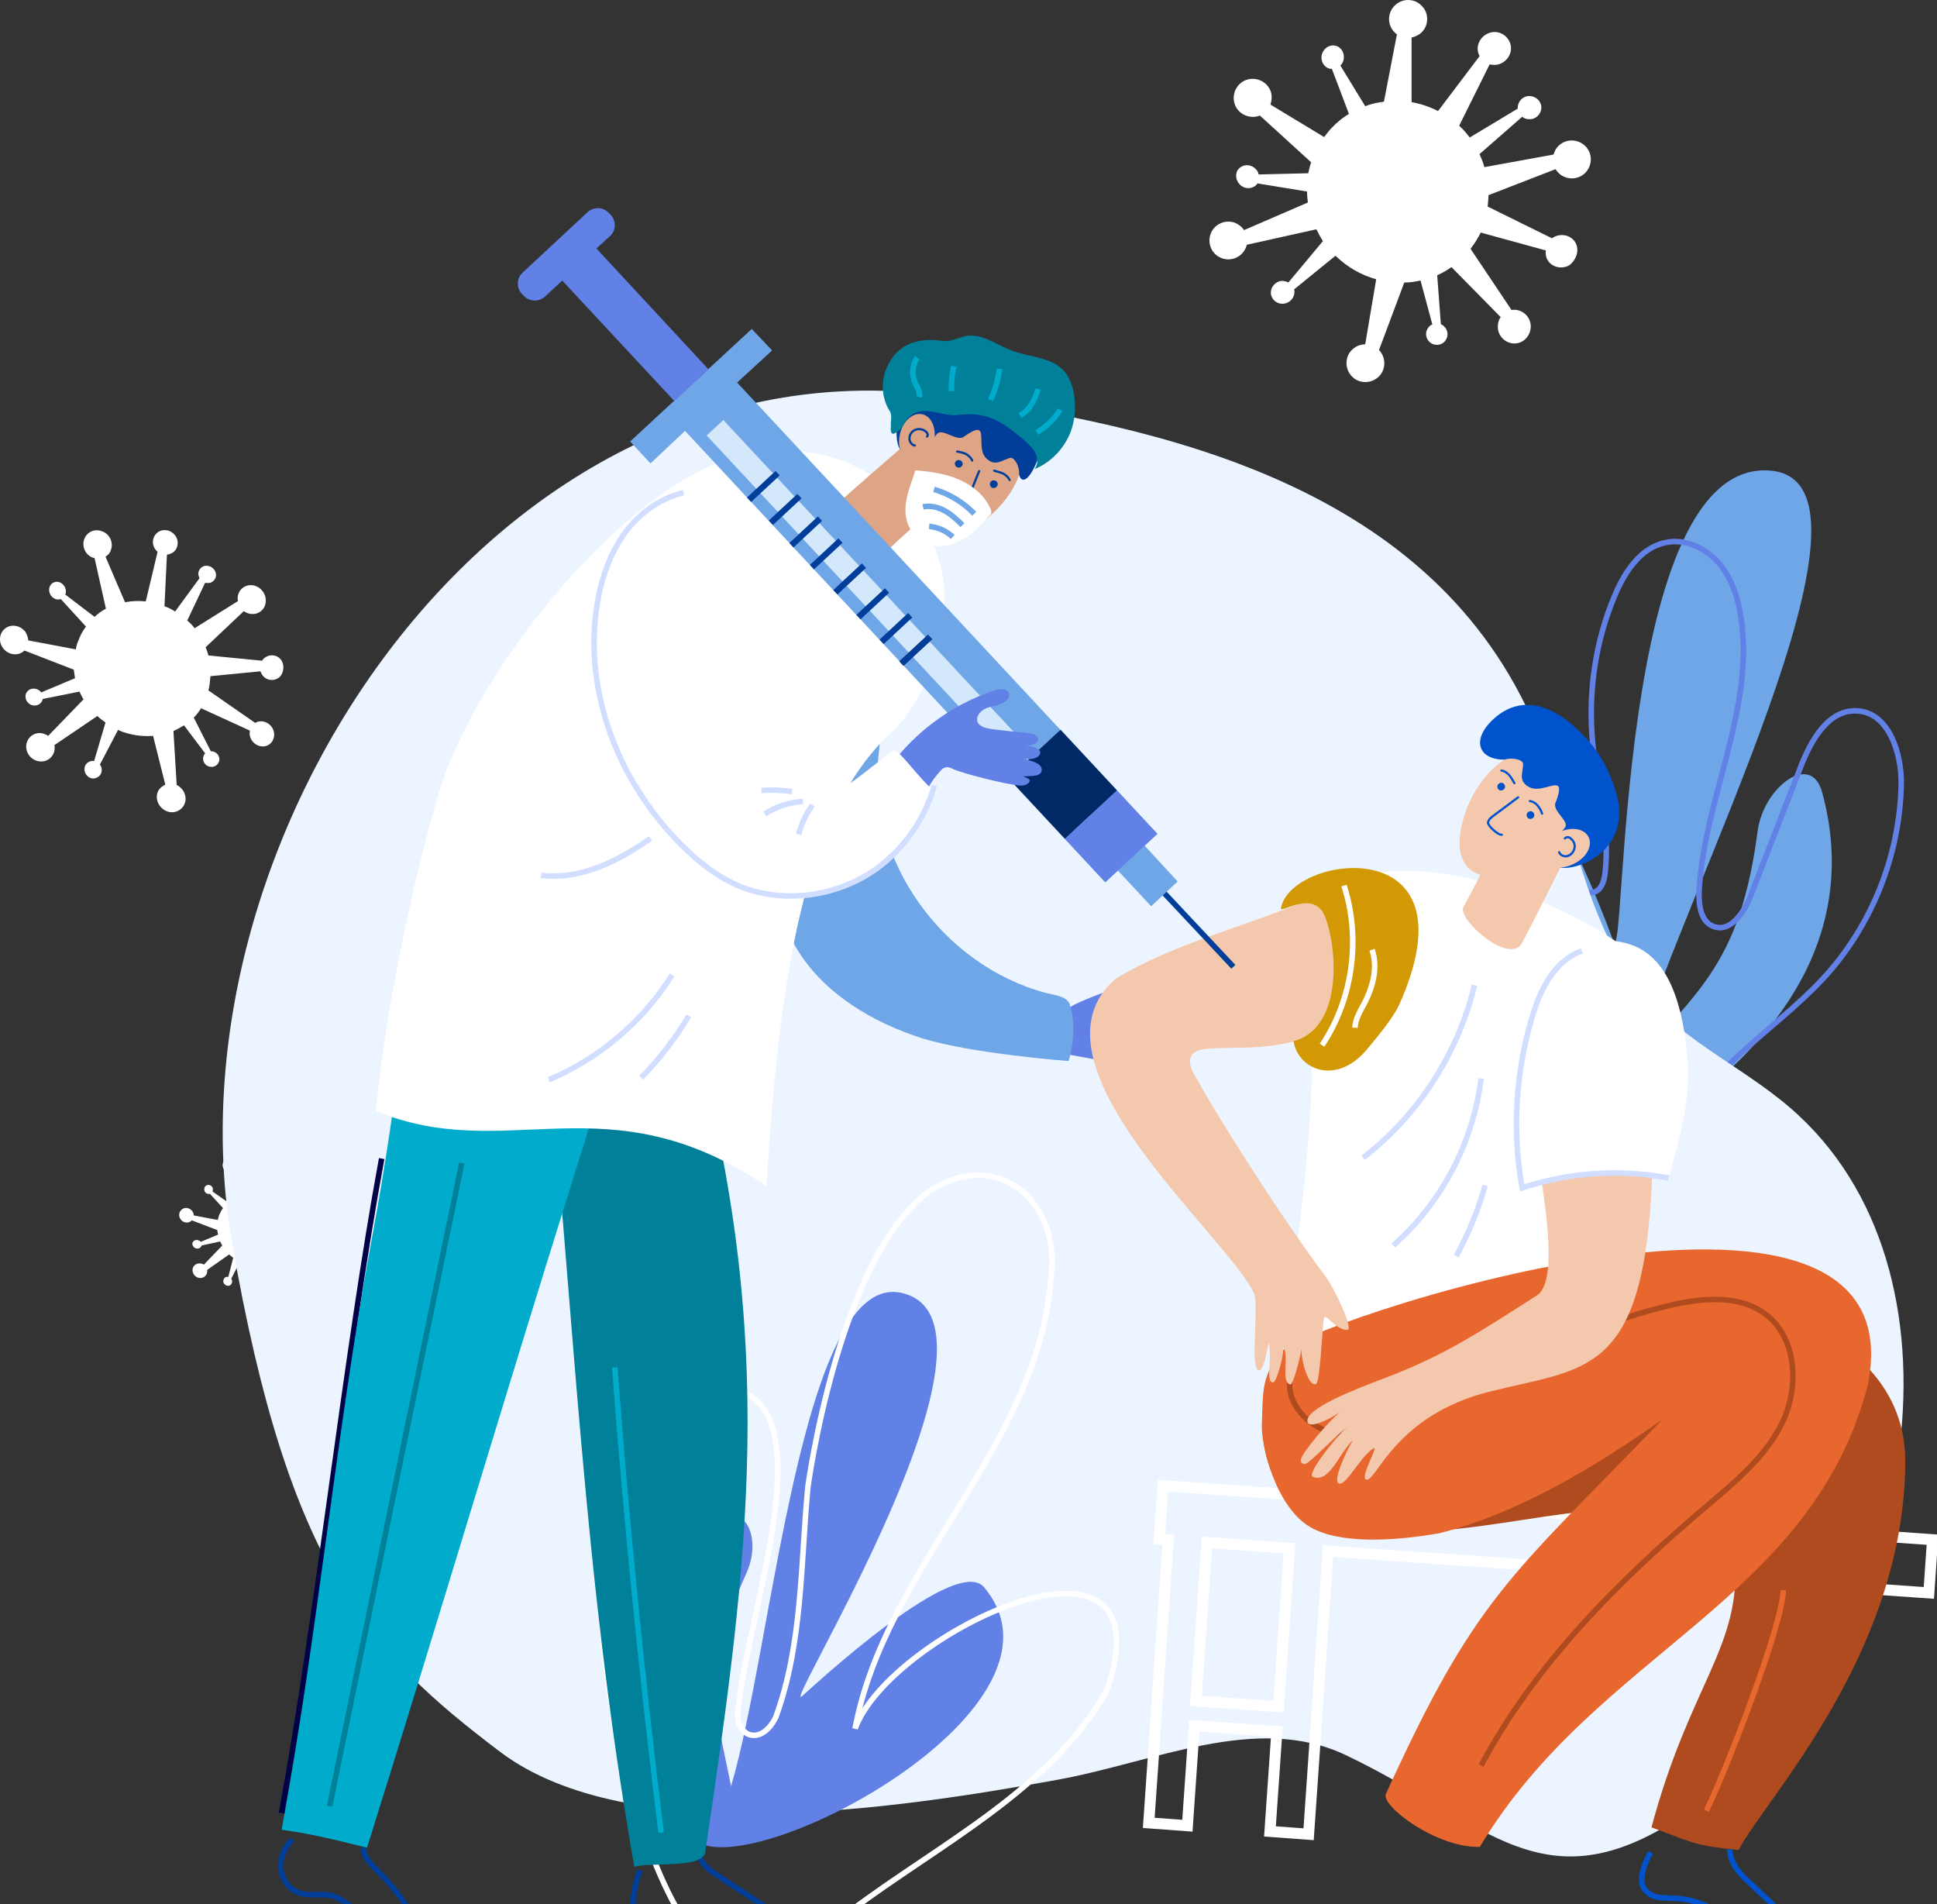 <svg width="351" height="345" viewBox="0 0 351 345" fill="none" xmlns="http://www.w3.org/2000/svg">
<rect x="0" y="0" width="351" height="345" fill="#333333" stroke="none"/>
<g clip-path="url(#clip0_5140_435316)">
<path d="M58.623 221.612C58.18 221.244 57.443 221.318 57.075 221.759C57.075 221.833 57.001 221.833 57.001 221.907L51.989 221.465C51.916 221.171 51.842 220.95 51.695 220.655L55.232 217.269C55.453 217.416 55.748 217.564 56.043 217.564C56.78 217.564 57.37 217.048 57.37 216.312C57.37 215.576 56.78 214.987 56.043 214.913C55.306 214.913 54.716 215.429 54.716 216.165C54.716 216.238 54.716 216.312 54.716 216.386L50.663 218.962C50.442 218.741 50.221 218.447 49.999 218.226L51.621 214.693C51.768 214.766 51.989 214.766 52.137 214.693C52.579 214.545 52.8 214.104 52.579 213.662C52.432 213.22 51.916 213 51.547 213.147C51.105 213.294 50.884 213.736 51.105 214.177C51.105 214.251 51.105 214.251 51.179 214.251L48.894 217.343C48.599 217.195 48.304 217.048 48.009 216.901C47.936 216.901 47.936 216.901 47.862 216.827L48.083 212.043C48.304 212.043 48.525 211.895 48.746 211.748C49.189 211.306 49.262 210.57 48.82 210.129C48.378 209.613 47.641 209.613 47.199 210.055C46.757 210.497 46.683 211.233 47.125 211.674C47.199 211.748 47.199 211.748 47.272 211.822L46.167 216.459C45.504 216.386 44.84 216.386 44.251 216.533L42.408 212.263C42.629 212.116 42.777 211.895 42.924 211.674C43.145 211.012 42.85 210.202 42.113 209.908C41.45 209.613 40.639 209.908 40.418 210.644C40.197 211.306 40.492 212.116 41.229 212.411C41.303 212.411 41.376 212.484 41.376 212.484L42.482 217.195C42.113 217.416 41.745 217.637 41.45 217.932L38.502 215.87C38.575 215.723 38.575 215.576 38.575 215.355C38.502 214.913 38.06 214.619 37.617 214.693C37.175 214.766 36.954 215.208 37.028 215.65C37.102 216.091 37.544 216.386 37.986 216.312H38.06L40.418 218.889C40.123 219.257 39.902 219.698 39.681 220.214C39.607 220.508 39.534 220.729 39.46 221.023L35.111 220.214C35.111 219.919 35.038 219.698 34.817 219.404C34.374 218.815 33.49 218.668 32.974 219.109C32.385 219.551 32.311 220.361 32.753 220.95C33.195 221.539 34.08 221.686 34.596 221.244C34.669 221.244 34.669 221.171 34.743 221.097L39.386 222.864C39.386 223.158 39.46 223.379 39.534 223.673L36.364 224.998C36.291 224.851 36.143 224.778 35.922 224.704C35.48 224.557 35.038 224.778 34.89 225.146C34.743 225.514 35.038 226.029 35.48 226.176C35.922 226.323 36.364 226.103 36.512 225.735V225.661L39.902 224.925C39.976 225.146 40.123 225.366 40.271 225.661L36.954 229.121C36.733 228.973 36.438 228.9 36.143 228.9C35.406 228.9 34.817 229.489 34.89 230.225C34.964 230.961 35.554 231.55 36.291 231.55C37.028 231.55 37.617 230.961 37.544 230.225C37.544 230.151 37.544 230.078 37.544 230.078L41.524 227.28C41.745 227.501 42.039 227.722 42.261 227.869L41.376 231.329C41.229 231.329 41.008 231.329 40.86 231.403C40.492 231.624 40.344 232.139 40.566 232.507C40.787 232.875 41.303 233.096 41.671 232.875C42.039 232.654 42.187 232.139 41.966 231.771L41.892 231.697L43.587 228.385C43.587 228.385 43.587 228.385 43.661 228.385C44.767 228.826 45.872 228.973 46.904 228.9L48.083 233.464C47.862 233.537 47.641 233.758 47.493 233.979C47.125 234.568 47.346 235.451 48.009 235.819C48.673 236.188 49.483 236.04 49.852 235.451C50.221 234.862 49.999 233.979 49.336 233.611C49.262 233.611 49.189 233.537 49.189 233.537L48.894 228.458C49.262 228.311 49.557 228.164 49.852 227.943L51.842 230.519C51.768 230.593 51.695 230.74 51.695 230.961C51.621 231.403 51.989 231.771 52.358 231.844C52.8 231.918 53.169 231.624 53.169 231.255C53.242 230.814 52.874 230.446 52.505 230.372H52.432L50.81 227.207C51.031 226.912 51.326 226.618 51.474 226.323L56.043 228.385C55.969 228.605 56.043 228.826 56.117 229.121C56.411 229.71 57.075 230.004 57.664 229.783C58.254 229.562 58.475 228.9 58.254 228.237C57.959 227.648 57.296 227.354 56.706 227.575C56.633 227.575 56.633 227.648 56.559 227.648L52.211 224.63C52.284 224.189 52.358 223.747 52.358 223.305L57.001 222.79C57.075 223.011 57.148 223.232 57.37 223.379C57.812 223.747 58.549 223.673 58.917 223.232C59.139 222.716 59.065 221.98 58.623 221.612Z" fill="white"/>
<path d="M298.079 205.345C326.897 187.31 336.184 165.594 330.214 143.657C328.297 136.075 319.601 142.48 318.495 150.577C315.399 173.986 308.25 179.065 295.795 193.125C304.492 162.429 344.291 87.638 321.001 85.283C292.404 82.412 294.836 177.298 292.331 170.452C288.793 160.883 277.59 132.616 268.893 136.664C232.484 153.448 283.191 214.62 298.079 205.345Z" fill="#6FA6E7"/>
<path d="M303.902 206.89C308.03 194.229 321.149 187.162 330.288 177.371C339.059 167.949 344.218 155.214 344.512 142.258C344.66 136.443 342.228 128.934 336.332 128.787C331.172 128.64 328.077 134.308 326.234 139.093C323.212 146.822 320.264 154.551 317.243 162.281C316.063 165.372 313.41 169.127 310.388 167.802C308.177 166.918 307.809 163.974 307.882 161.545C308.767 144.908 317.832 128.86 315.547 112.298C315.032 108.617 313.926 104.936 311.568 102.139C309.209 99.342 305.376 97.501 301.765 98.311C297.196 99.268 294.321 103.759 292.552 108.028C289.088 116.273 287.762 125.401 288.572 134.308C289.309 142.258 291.815 150.208 290.857 158.158C290.71 159.41 290.341 160.882 289.236 161.471C287.909 162.207 286.14 161.25 285.403 159.851C284.74 158.453 284.813 156.833 284.813 155.287C284.961 147.705 283.413 139.902 279.286 133.572C278.033 131.658 276.559 129.891 274.495 128.934C269.189 126.505 262.998 131.069 260.713 136.443C256.07 147.19 261.155 159.483 267.272 169.421C273.39 179.359 280.907 189.296 281.571 200.927" stroke="#6281E6" stroke-miterlimit="10"/>
<path d="M171.165 71.737C89.871 60.327 29.361 152.122 42.038 225.072C52.283 284.11 66.876 299.421 90.608 317.383C114.193 335.197 163.131 327.615 191.58 322.462C209.122 319.297 227.695 310.316 243.835 317.972C271.695 331.222 281.129 348.594 311.936 323.787C345.987 296.403 358.664 232.434 325.866 202.032C317.096 193.861 305.598 189.223 297.786 179.948C286.804 166.918 285.109 147.926 278.328 131.952C259.755 88.006 210.964 77.258 171.165 71.737Z" fill="#ECF5FF"/>
<path d="M125.1 332.473C112.129 310.978 115.224 291.839 129.817 276.601C134.682 271.301 138.219 278.515 135.271 284.993C126.795 303.764 129.744 309.506 132.471 323.64C140.136 297.802 145.221 229.857 163.499 234.274C185.979 239.648 140.504 311.788 145.442 307.224C152.444 300.82 173.744 282.122 178.313 287.569C197.402 310.169 131.807 343.589 125.1 332.473Z" fill="#6281E6"/>
<path d="M128.637 251.646C151.927 248.996 135.197 292.869 133.944 308.549C132.396 314.364 137.703 316.941 140.577 311.125C145.441 297.875 145.073 283.226 146.4 269.387C146.4 269.387 151.854 228.532 167.994 216.091C180.671 207.479 192.464 217.711 190.4 231.771C188.263 261.657 160.329 284.109 154.949 313.186C161.214 295.887 212.29 271.742 200.571 306.267C190.4 324.228 170.279 334.092 154.286 346.091C146.842 351.244 137.039 357.428 128.858 353.084C114.339 345.502 92.302 255.842 128.637 251.646Z" stroke="white" stroke-miterlimit="10"/>
<path d="M210.744 269.166L210.08 278.809L211.702 278.957L209.712 307.665L209.417 312.156L208.164 330.265L215.166 330.78L216.419 312.671L231.38 313.702L230.127 331.81L237.129 332.326L238.382 314.217L238.677 309.727L240.667 281.018L349.525 288.6L350.189 278.957L210.744 269.166ZM231.675 309.211L216.714 308.181L218.704 279.472L233.665 280.502L231.675 309.211Z" stroke="white" stroke-width="2" stroke-miterlimit="10"/>
<path d="M193.497 182.819C194.013 181.862 205.658 177.372 206.689 178.403C208.09 179.801 203.373 180.685 202.12 182.231C204.699 182.967 207.353 181.715 209.932 180.979C212.512 180.243 216.86 180.096 217.155 181.421C217.376 182.451 211.333 183.924 207.279 184.807C210.817 184.881 217.229 182.746 217.745 185.101C218.113 186.647 210.817 186.868 207.574 187.825C210.448 188.193 216.566 187.383 216.934 188.488C217.524 190.328 211.038 190.99 209.048 191.138C210.89 191.579 214.723 190.549 214.502 192.389C214.207 195.113 199.761 192.168 192.465 190.843C192.76 187.825 193.128 183.556 193.497 182.819Z" fill="#6281E6"/>
<path d="M153.035 109.28C149.276 108.838 145.738 111.267 143.748 114.286C141.758 117.377 141.168 121.058 140.652 124.665C139.694 131.585 139.178 138.578 139.105 145.571C138.957 154.773 139.694 164.416 144.632 172.292C149.497 180.095 158.12 185.248 167.112 188.119C176.103 190.916 193.645 192.241 193.645 192.241C193.645 192.241 195.413 186.794 193.866 182.009C193.35 180.463 191.065 180.316 189.444 179.874C170.797 174.869 157.236 155.877 159.152 137.326C159.594 132.762 159.815 131.732 159.889 127.168C160.036 109.354 151.118 108.765 153.035 109.28Z" fill="#6FA6E7"/>
<path d="M232.339 165.962C247.596 150.798 275.603 159.337 292.333 170.232C296.755 173.618 298.524 172.808 298.524 179.949C298.672 208.216 293.512 230.005 293.512 239.502C273.981 237.22 229.686 243.771 231.381 246.347C232.118 247.378 244.795 174.354 232.339 165.962Z" fill="white"/>
<path d="M247.006 209.762C257.029 202.033 264.252 190.77 267.2 178.477" stroke="#D1DEFF" stroke-miterlimit="10"/>
<path d="M252.461 225.663C261.232 217.934 266.98 206.965 268.381 195.408" stroke="#D1DEFF" stroke-miterlimit="10"/>
<path d="M263.885 227.576C266.096 223.527 267.865 219.258 269.118 214.768" stroke="#D1DEFF" stroke-miterlimit="10"/>
<path d="M265.212 164.269C263.885 166.477 273.614 175.016 275.825 170.821C280.468 161.913 286.512 149.546 286.512 149.546C283.858 148.442 278.11 148.737 273.171 148.074C272.066 150.577 268.455 158.527 265.212 164.269Z" fill="#F4C8AD"/>
<path d="M277.299 135.707C270.224 136.885 265.286 144.761 264.549 151.46C263.443 163.533 278.92 158.306 283.859 152.932C289.313 147.043 290.344 138.357 277.299 135.707Z" fill="#F4C8AD"/>
<path d="M270.815 130.113C266.467 133.941 267.867 137.695 272.658 137.622C273.395 137.327 275.385 137.327 275.974 138.21C276.122 139.83 274.943 141.376 277.006 142.554C279.733 144.173 284.303 139.315 281.797 145.645C281.576 147.265 284.598 148.884 283.492 150.062C281.502 152.418 281.723 154.405 282.018 156.54C282.313 158.896 297.053 155.583 292.558 142.627C290.715 137.327 288.43 134.456 285.04 131.438C280.544 127.463 275.311 126.138 270.815 130.113Z" fill="#0053CC"/>
<path d="M275.089 144.467C273.615 145.571 272.215 146.602 270.741 147.706C270.225 148.074 269.709 148.515 269.635 149.031C269.561 149.546 271.404 151.313 272.141 151.239" stroke="#0053CC" stroke-width="0.4" stroke-miterlimit="10" stroke-linecap="round"/>
<path d="M272.066 139.609C272.656 139.683 273.098 140.051 273.467 140.419C273.835 140.861 274.13 141.376 274.425 141.891" stroke="#0053CC" stroke-width="0.4" stroke-miterlimit="10" stroke-linecap="round"/>
<path d="M277.227 145.131C277.742 145.204 278.258 145.499 278.627 145.941C278.995 146.382 279.29 146.898 279.438 147.413" stroke="#0053CC" stroke-width="0.4" stroke-miterlimit="10" stroke-linecap="round"/>
<path d="M271.33 142.481C271.33 142.113 271.699 141.818 272.067 141.818C272.436 141.818 272.73 142.186 272.73 142.554C272.73 142.923 272.362 143.217 271.993 143.217C271.625 143.217 271.33 142.923 271.33 142.481Z" fill="#0053CC"/>
<path d="M276.637 147.633C276.637 147.265 277.005 146.971 277.374 146.971C277.742 146.971 278.037 147.339 278.037 147.707C278.037 148.075 277.669 148.369 277.3 148.369C276.858 148.369 276.637 148.001 276.637 147.633Z" fill="#0053CC"/>
<path d="M279.806 155.731C278.995 154.185 280.101 151.977 282.385 150.873C284.596 149.695 287.029 150.063 287.839 151.609C288.65 153.155 287.544 155.363 285.26 156.467C283.049 157.645 280.616 157.277 279.806 155.731Z" fill="#F4C8AD"/>
<path d="M283.565 151.902C283.712 151.755 283.86 151.682 284.081 151.682C284.302 151.682 284.449 151.755 284.597 151.902C285.113 152.271 285.408 152.859 285.334 153.522C285.26 154.111 284.892 154.7 284.302 154.994C284.007 155.141 283.639 155.215 283.27 155.068C282.975 154.994 282.681 154.773 282.533 154.405" stroke="#0053CC" stroke-width="0.4" stroke-miterlimit="10" stroke-linecap="round"/>
<path d="M232.191 245.61C230.201 250.027 229.464 250.763 228.948 255.621C228.432 260.554 229.317 265.78 232.117 269.608C235.36 274.025 240.519 275.865 245.531 276.748C265.799 280.282 286.657 270.27 306.852 274.245C309.136 274.687 311.642 275.423 313.043 277.558C313.927 278.883 314.296 280.503 314.369 282.122C315.622 298.39 306.262 304.942 299.26 331.074C307.662 334.24 307.294 334.313 315.033 335.197C319.971 325.774 345.103 299.642 345.251 264.823C345.324 250.027 333.163 241.414 323.656 239.795C310.905 237.586 298.007 237.439 285.109 237.292C273.464 237.145 261.819 236.997 250.248 238.47C244.278 239.279 237.424 244.506 232.191 245.61Z" fill="#B04B1F"/>
<path d="M323.139 288.084C323.065 294.562 312.157 322.24 309.209 328.056" stroke="#E8672E" stroke-miterlimit="10"/>
<path d="M299.113 335.638C297.933 337.552 296.902 340.643 297.86 342.042C300.366 345.723 303.756 341.821 311.347 346.459C313.264 347.637 315.254 348.594 317.391 349.403C319.086 350.066 321.297 350.802 322.476 349.551C324.54 347.342 320.265 344.25 318.718 342.705C316.285 340.275 313.706 338.656 313.411 335.049" stroke="#0053CC" stroke-miterlimit="10"/>
<path d="M338.471 250.911C328.226 290.22 289.385 299.201 268.158 334.609C260.199 334.83 250.175 327.1 251.133 325.039C267.421 289.263 273.539 285.877 301.177 257.242C288.869 265.854 275.16 274.173 260.862 277.78C252.46 279.252 242.731 279.767 237.425 276.676C231.307 273.142 228.507 262.174 228.654 258.125C228.875 251.353 228.728 250.322 231.381 245.537C234.55 240.016 348.199 202.253 338.471 250.911Z" fill="#E8672E"/>
<path d="M234.182 248.483C232.118 253.341 236.835 258.789 241.994 259.672C247.153 260.555 252.313 258.2 256.956 255.844C271.917 248.409 286.732 240.165 303.02 236.41C308.695 235.159 315.107 234.57 319.824 238.03C325.573 242.226 326.089 251.059 323.067 257.537C319.971 264.015 314.223 268.653 308.769 273.29C292.996 286.688 278.108 301.631 268.38 319.887" stroke="#B04B1F" stroke-miterlimit="10"/>
<path d="M236.836 163.092C225.412 168.024 212.883 170.821 202.196 177.299C184.508 192.463 222.391 223.896 227.255 234.349C228.139 236.336 226.518 247.599 227.992 248.262C229.245 248.777 229.835 242.373 229.982 243.477C230.424 247.526 229.392 250.323 230.645 250.47C231.382 250.544 232.783 245.023 232.488 244.139C233.741 245.244 231.972 250.47 233.815 250.838C234.33 250.985 235.731 245.612 235.804 244.36C235.804 246.716 237.131 251.28 238.458 250.765C239.195 250.47 239.563 241.489 239.858 239.06C240.006 237.367 242.217 241.342 244.28 240.9C244.796 240.753 243.691 236.999 240.521 231.699C232.562 221.172 219.885 201.297 215.905 193.715C213.399 185.691 229.908 194.598 244.059 184.219C250.176 179.655 243.47 160.074 236.836 163.092Z" fill="#F4C8AD"/>
<path d="M232.12 164.563C232.046 165.594 238.163 160.956 240.153 166.183C242.512 172.44 243.101 186.353 234.405 188.635C235.215 193.861 242.143 196.658 247.597 190.254C249.882 187.53 252.388 184.439 253.493 182.157C267.939 150.062 233.741 154.773 232.12 164.563Z" fill="#D39904"/>
<path d="M239.562 189.371C245.164 180.979 246.638 170.011 243.542 160.441" stroke="white" stroke-miterlimit="10"/>
<path d="M245.531 186.206C245.605 184.586 246.489 183.188 247.226 181.789C248.774 178.845 249.732 175.238 248.627 172.072" stroke="white" stroke-miterlimit="10"/>
<path d="M278.478 234.718C267.423 241.785 261.6 245.613 250.987 249.662C245.312 251.796 236.615 255.182 236.91 257.538C237.131 259.231 242.069 256.581 243.322 255.403C240.669 257.464 235.73 263.501 235.73 264.458C235.73 264.899 235.73 265.12 236.394 265.267C237.057 265.415 242.069 260.041 244.206 258.495C242.069 260.262 236.762 267.034 237.868 267.549C240.89 268.874 242.732 263.133 245.164 260.924C243.985 262.838 241.258 268.654 242.732 268.801C244.059 268.948 246.344 264.163 248.776 262.47C250.176 261.44 246.27 267.697 247.597 268.065C249.365 268.58 252.756 256.36 270.076 252.091C288.723 247.453 299.336 249.514 299.557 205.199C297.641 205.347 280.173 202.623 278.183 202.623C277.151 205.936 283.932 231.185 278.478 234.718Z" fill="#F4C8AD"/>
<path d="M291.966 170.453C279.363 169.644 273.614 193.862 276.414 214.547C280.1 214.4 285.038 210.793 302.431 213.149C304.937 204.094 306.632 198.205 305.527 189.225C303.832 175.385 298.673 170.895 291.966 170.453Z" fill="white"/>
<path d="M286.659 172.293C281.721 173.986 279.141 179.213 277.667 184.145C274.645 194.156 273.982 204.903 275.824 215.209C284.3 212.412 293.513 211.749 302.357 213.442" stroke="#D1DEFF" stroke-miterlimit="10"/>
<path d="M69.163 209.908C62.603 245.39 57.665 292.575 51.105 327.983C57.149 328.793 61.94 330.118 66.583 331.222C79.334 290.662 91.347 250.027 104.098 209.467" stroke="#010148" stroke-miterlimit="10"/>
<path d="M114.932 338.213C118.175 337.33 127.83 338.655 127.83 335.342C135.716 282.194 140.949 242.737 125.619 186.865C118.469 182.743 106.456 182.228 98.496 182.375C104.097 237.805 105.498 284.181 114.932 338.213Z" fill="#008099"/>
<path d="M111.395 247.744C113.532 275.938 116.333 303.984 119.797 332.031" stroke="#00ABCC" stroke-miterlimit="10"/>
<path d="M115.964 338.875C115.374 340.421 115.006 342.04 114.785 343.733C114.711 344.249 114.637 344.838 114.858 345.353C115.301 346.604 116.996 346.972 118.322 346.752C119.649 346.604 120.976 346.015 122.302 346.163C123.703 346.31 124.882 347.267 126.135 348.003C128.493 349.475 131.294 350.359 134.095 350.506C136.601 350.653 139.328 350.138 140.875 348.297C141.096 348.077 141.318 347.708 141.244 347.414C141.17 347.12 140.875 346.972 140.654 346.752C137.19 344.47 133.652 342.188 130.188 339.906C128.936 339.096 127.535 338.139 126.946 336.74" stroke="#003E99" stroke-miterlimit="10"/>
<path d="M67.393 224.335C60.834 259.816 57.591 296.107 51.031 331.515C57.075 332.324 61.865 333.649 66.509 334.754C79.259 294.193 91.273 253.559 104.023 212.998C106.161 206.226 108.298 199.38 109.92 192.46C110.214 191.062 110.509 189.516 109.846 188.264C109.182 187.013 107.782 186.35 106.529 185.762C98.864 182.375 90.609 180.314 82.281 179.652C81.323 179.578 80.365 179.504 79.554 180.02C78.522 180.609 73.879 182.523 73.732 183.7C71.078 201.809 70.046 210.127 67.393 224.335Z" fill="#00ABCC"/>
<path d="M59.727 327.246C67.686 288.378 75.646 249.511 83.68 210.717" stroke="#008099" stroke-miterlimit="10"/>
<path d="M52.947 333.281C51.547 334.68 50.662 336.667 50.883 338.581C51.105 340.569 52.431 342.409 54.347 342.998C56.19 343.587 58.254 342.998 60.096 343.44C61.791 343.881 63.044 345.059 64.445 346.09C66.213 347.268 68.204 348.151 70.267 348.666C71.373 348.887 72.699 348.961 73.436 348.151C73.952 347.636 74.026 346.752 73.879 346.09C73.731 345.354 73.289 344.765 72.847 344.102C71.52 342.262 69.972 340.495 68.351 338.876C67.172 337.698 65.845 336.447 65.845 334.754" stroke="#003E99" stroke-miterlimit="10"/>
<path d="M158.859 86.753C151.857 81.821 142.939 80.569 134.61 82.483C115.374 86.311 87.072 119.216 79.555 143.508C77.933 148.808 70.563 175.53 68.131 201.294C92.01 211.158 109.92 195.331 138.885 214.912C141.244 177.002 145.592 147.483 161.512 132.687C170.061 124.81 179.274 100.15 158.859 86.753Z" fill="white"/>
<path d="M98.055 158.599C105.204 159.482 112.132 155.949 117.881 151.9" stroke="#D1DEFF" stroke-miterlimit="10"/>
<path d="M99.455 195.627C108.668 191.725 116.554 185.027 121.787 176.635" stroke="#D1DEFF" stroke-miterlimit="10"/>
<path d="M116.184 195.257C119.5 191.871 122.375 188.117 124.807 184.068" stroke="#D1DEFF" stroke-miterlimit="10"/>
<path d="M160.845 99.709C159.002 101.476 148.242 94.409 151.706 91.317C159.076 84.692 169.542 75.785 169.542 75.785C171.311 78.067 172.564 83.514 174.48 88.079C172.269 89.772 165.488 95.145 160.845 99.709Z" fill="#DDA485"/>
<path d="M185.313 81.01C186.05 88.004 179.638 94.702 173.447 97.132C162.023 101.18 162.981 85.206 166.888 79.096C171.162 72.471 179.343 69.306 185.313 81.01Z" fill="#DDA485"/>
<path d="M184.65 85.943C184.798 85.133 184.282 83.293 183.25 82.925C181.628 83.219 180.449 84.692 178.754 83.072C176.469 80.937 179.933 75.343 174.479 79.244C173.005 79.833 170.647 77.404 169.689 78.729C167.92 81.232 165.93 81.526 163.793 81.821C161.434 82.115 160.771 67.245 174.553 68.35C180.154 68.791 182.881 70.116 187.304 73.944C191.726 77.772 185.83 90.507 184.65 85.943Z" fill="#003E99"/>
<path d="M180.302 88.371C180.67 88.224 180.891 87.856 180.744 87.487C180.597 87.119 180.228 86.972 179.859 87.046C179.491 87.193 179.27 87.561 179.417 87.929C179.565 88.371 179.933 88.518 180.302 88.371Z" fill="#003E99"/>
<path d="M173.964 84.691C174.332 84.544 174.553 84.176 174.406 83.808C174.259 83.44 173.89 83.292 173.522 83.366C173.153 83.513 172.932 83.881 173.079 84.249C173.153 84.618 173.595 84.765 173.964 84.691Z" fill="#003E99"/>
<path d="M165.193 83.734C166.888 84.103 168.731 82.483 169.247 80.054C169.763 77.625 168.804 75.416 167.109 75.048C165.414 74.68 163.572 76.3 163.056 78.729C162.54 81.084 163.498 83.366 165.193 83.734Z" fill="#DDA485"/>
<path d="M177.427 85.353C176.763 86.973 176.1 88.666 175.437 90.286C175.215 90.874 174.921 91.463 174.478 91.684C174.036 91.905 171.825 90.58 171.678 89.844" stroke="#003E99" stroke-width="0.4" stroke-miterlimit="10" stroke-linecap="round"/>
<path d="M182.955 86.974C182.734 86.459 182.292 86.091 181.776 85.796C181.26 85.576 180.67 85.428 180.154 85.281" stroke="#003E99" stroke-width="0.4" stroke-miterlimit="10" stroke-linecap="round"/>
<path d="M176.174 83.44C175.953 82.924 175.511 82.556 175.069 82.262C174.553 82.041 174.037 81.894 173.447 81.82" stroke="#003E99" stroke-width="0.4" stroke-miterlimit="10" stroke-linecap="round"/>
<path d="M167.993 79.097C168.14 78.95 168.14 78.729 168.067 78.582C167.993 78.435 167.846 78.214 167.698 78.14C167.256 77.772 166.519 77.625 165.929 77.846C165.34 78.067 164.898 78.582 164.824 79.171C164.75 79.539 164.824 79.834 164.971 80.128C165.119 80.422 165.413 80.643 165.782 80.717" stroke="#003E99" stroke-width="0.4" stroke-miterlimit="10" stroke-linecap="round"/>
<path d="M160.698 66.584C159.593 69.086 159.74 72.105 161.214 74.46C161.73 75.196 161.361 76.3 161.435 77.184C161.435 77.625 161.288 78.509 161.804 78.582C162.172 78.656 163.278 77.773 163.425 77.478C165.931 72.178 170.058 75.564 173.522 75.196C175.291 74.975 177.134 74.975 178.829 75.491C181.261 76.227 183.325 77.846 185.241 79.466C186.125 80.202 186.936 80.938 187.526 81.895C188.042 82.852 188.189 84.103 187.452 84.987C190.253 83.882 192.464 81.6 193.717 78.95C194.896 76.3 195.117 73.209 194.38 70.338C194.085 69.234 193.643 68.203 192.906 67.32C190.621 64.67 186.568 64.743 183.251 63.492C180.598 62.461 178.092 60.474 175.217 60.842C173.817 61.063 172.564 61.872 171.164 61.799C170.353 61.799 163.499 60.106 160.698 66.584Z" fill="#008099"/>
<path d="M166.593 71.957C166.814 70.926 166.077 70.043 165.709 69.086C165.193 67.687 165.34 65.994 166.225 64.816" stroke="#00ABCC" stroke-miterlimit="10"/>
<path d="M172.417 70.854C172.343 69.381 172.491 67.835 172.859 66.363" stroke="#00ABCC" stroke-miterlimit="10"/>
<path d="M179.492 72.473C180.303 70.706 180.893 68.719 181.114 66.805" stroke="#00ABCC" stroke-miterlimit="10"/>
<path d="M184.799 75.269C185.683 74.828 186.42 74.091 186.936 73.208C187.452 72.325 187.821 71.441 188.115 70.484" stroke="#00ABCC" stroke-miterlimit="10"/>
<path d="M187.893 78.361C189.588 77.33 191.062 75.931 192.094 74.238" stroke="#00ABCC" stroke-miterlimit="10"/>
<path d="M165.341 86.826C164.383 89.477 163.499 92.347 164.531 94.998C165.341 97.059 167.405 98.605 169.616 98.899C171.532 99.12 173.449 98.384 175.07 97.353C176.692 96.323 178.018 94.85 179.271 93.452C179.419 93.304 179.64 93.084 179.64 92.863C179.64 92.716 179.566 92.495 179.566 92.347C178.534 89.845 176.323 88.004 173.817 86.9C171.311 85.796 168.584 85.428 165.857 85.207C165.636 85.943 165.415 86.606 165.341 86.826Z" fill="white"/>
<path d="M169.248 88.666C172.049 89.476 174.555 91.022 176.545 93.083" stroke="#6FA6E7" stroke-miterlimit="10"/>
<path d="M167.258 91.831C168.584 91.537 170.059 91.905 171.238 92.567C172.417 93.23 173.449 94.187 174.407 95.144" stroke="#6FA6E7" stroke-miterlimit="10"/>
<path d="M168.363 95.365C169.985 95.513 171.459 96.175 172.638 97.279" stroke="#6FA6E7" stroke-miterlimit="10"/>
<path d="M204.992 155.436L223.491 175.164" stroke="#003E99" stroke-miterlimit="10"/>
<path d="M213.393 159.705L207.423 153.227L206.244 154.258L209.708 151.092L133.573 69.309L139.912 63.493L136.226 59.592L114.189 79.983L117.875 83.958L124.139 78.069L200.274 159.852L202.559 157.717L208.602 164.195L213.393 159.705Z" fill="#6FA6E7"/>
<path d="M128.342 66.879L108.074 45.016L110.58 42.734C111.612 41.777 111.685 40.084 110.727 38.98L110.285 38.538C109.327 37.508 107.632 37.434 106.526 38.391L94.66 49.433C93.628 50.39 93.555 52.083 94.513 53.187L94.955 53.629C95.913 54.659 97.608 54.733 98.714 53.776L101.883 50.831L122.225 72.694L128.342 66.879Z" fill="#6281E6"/>
<path d="M131.077 76.093L128.055 78.9L201.936 158.251L204.959 155.444L131.077 76.093Z" fill="#D3E8FB"/>
<path d="M168.159 115.004L162.975 119.812L163.727 120.622L168.912 115.813L168.159 115.004Z" fill="#32071F"/>
<path d="M140.538 85.332L135.352 90.139L136.104 90.948L141.29 86.141L140.538 85.332Z" fill="#003E99"/>
<path d="M144.492 89.492L139.311 94.305L140.063 95.113L145.245 90.301L144.492 89.492Z" fill="#003E99"/>
<path d="M148.209 93.564L143.035 98.385L143.789 99.192L148.963 94.371L148.209 93.564Z" fill="#003E99"/>
<path d="M151.93 97.536L146.75 102.35L147.503 103.158L152.683 98.344L151.93 97.536Z" fill="#003E99"/>
<path d="M156.177 102.085L151 106.902L151.754 107.71L156.931 102.893L156.177 102.085Z" fill="#003E99"/>
<path d="M160.359 106.586L155.18 111.4L155.933 112.209L161.112 107.394L160.359 106.586Z" fill="#003E99"/>
<path d="M164.555 111.071L159.377 115.887L160.13 116.695L165.309 111.879L164.555 111.071Z" fill="#003E99"/>
<path d="M168.159 115.006L162.975 119.814L163.727 120.624L168.912 115.815L168.159 115.006Z" fill="#003E99"/>
<path d="M192.181 132.212L182.736 140.984L192.975 151.981L202.421 143.209L192.181 132.212Z" fill="#002966"/>
<path d="M202.41 143.202L192.965 151.975L200.293 159.845L209.738 151.072L202.41 143.202Z" fill="#6281E6"/>
<path d="M185.976 137.62C185.829 137.546 185.681 137.546 185.534 137.546C186.344 137.546 187.819 137.62 188.334 136.81C188.998 135.78 187.524 135.264 185.829 135.044C185.976 135.044 186.05 135.044 186.197 135.044C187.008 135.044 188.113 134.749 188.113 133.939C188.113 133.203 187.155 132.909 186.418 132.835C184.207 132.614 181.996 132.394 179.785 132.099C178.753 131.952 177.5 131.731 177.132 130.774C176.763 129.744 177.795 128.639 178.827 128.271C179.859 127.903 181.112 127.83 182.07 127.167C182.586 126.799 183.028 126.21 182.88 125.695C182.586 124.664 181.185 124.738 180.153 125.106C171.899 127.83 164.75 133.424 160.033 140.565C159.59 140.565 160.254 141.448 160.843 141.816L166.961 145.644C167.624 143.509 168.73 141.522 170.277 139.828C170.572 139.46 170.941 139.092 171.457 139.019C171.825 138.945 172.267 139.092 172.636 139.313C174.405 140.123 182.438 142.184 184.944 142.331C186.05 142.405 187.082 141.522 186.344 141.08C186.05 140.933 185.755 140.785 185.386 140.638C185.534 140.638 185.681 140.638 185.829 140.638C186.713 140.565 188.85 140.785 188.777 139.387C188.703 138.283 186.86 137.841 185.976 137.62Z" fill="#6281E6"/>
<path d="M113.232 139.534C117.138 148.515 127.825 159.483 135.343 161.397C152.147 165.666 163.792 155.434 169.098 143.141C166.592 141.153 162.686 135.411 161.875 136C158.78 138.135 153.989 142.478 150.452 144.098C149.272 144.687 147.798 145.202 146.545 144.613C145.808 144.245 145.292 143.582 144.924 142.846C139.544 133.35 142.713 117.671 142.787 106.997C142.86 98.826 136.743 86.165 124.214 89.404C107.041 93.968 103.577 117.229 113.232 139.534Z" fill="white"/>
<path d="M123.846 89.256C119.497 90.286 115.812 93.084 113.233 96.543C110.727 100.003 109.253 104.052 108.442 108.174C105.346 124.075 111.537 141.079 123.403 153.004C126.499 156.096 130.037 158.967 134.238 160.66C141.239 163.457 149.642 162.648 156.201 159.041C162.761 155.434 167.33 149.177 169.32 142.331" stroke="#D1DEFF" stroke-miterlimit="10"/>
<path d="M145.514 145.201C143.008 145.348 140.576 146.158 138.586 147.483" stroke="#D1DEFF" stroke-miterlimit="10"/>
<path d="M147.211 145.863C146.032 147.483 145.221 149.323 144.705 151.163" stroke="#D1DEFF" stroke-miterlimit="10"/>
<path d="M143.524 143.435C141.681 143.141 139.839 143.067 137.996 143.214" stroke="#D1DEFF" stroke-miterlimit="10"/>
</g>
<path d="M285.491 43.974C284.754 42.65 282.986 42.208 281.585 42.944C281.438 43.018 281.364 43.091 281.217 43.165L269.572 37.423C269.645 36.761 269.719 36.024 269.719 35.362L281.88 30.651C282.249 31.24 282.764 31.755 283.502 32.049C285.27 32.785 287.26 31.976 287.997 30.209C288.734 28.442 287.924 26.455 286.155 25.719C284.386 24.983 282.396 25.792 281.659 27.559C281.585 27.706 281.585 27.853 281.512 28.001L268.982 30.283C268.761 29.473 268.466 28.737 268.098 27.927L275.836 21.155C276.205 21.449 276.573 21.596 277.089 21.596C278.269 21.67 279.227 20.713 279.3 19.609C279.374 18.431 278.416 17.474 277.237 17.4C276.058 17.327 275.099 18.284 275.026 19.388C275.026 19.462 275.026 19.609 275.026 19.682L266.329 24.909C265.813 24.246 265.297 23.584 264.634 22.995C264.56 22.921 264.486 22.848 264.413 22.774L269.94 11.659C270.53 11.806 271.193 11.806 271.783 11.585C273.331 10.996 274.215 9.303 273.625 7.757C273.036 6.211 271.341 5.402 269.793 5.99C268.245 6.579 267.361 8.272 267.95 9.818C268.024 9.966 268.098 10.039 268.098 10.186L260.58 20.124C259.032 19.314 257.411 18.799 255.789 18.505V6.8C256.453 6.653 257.116 6.358 257.632 5.843C258.959 4.518 258.959 2.31 257.558 0.985C256.232 -0.34 254.021 -0.34 252.694 1.058C251.367 2.383 251.367 4.592 252.768 5.917C252.915 6.064 252.989 6.138 253.136 6.211L250.778 18.431C249.598 18.578 248.493 18.799 247.387 19.241L242.891 11.879C243.186 11.585 243.407 11.217 243.481 10.775C243.702 9.597 243.039 8.493 241.933 8.272C240.828 8.052 239.796 8.788 239.501 9.966C239.28 11.143 239.943 12.248 241.049 12.468C241.123 12.468 241.27 12.468 241.344 12.468L244.439 20.639C243.334 21.302 242.302 22.112 241.344 23.142C240.828 23.657 240.386 24.246 239.943 24.835L230.215 18.946C230.436 18.284 230.509 17.548 230.362 16.885C229.92 15.045 228.004 13.941 226.161 14.382C224.318 14.824 223.213 16.738 223.655 18.578C224.097 20.419 226.014 21.523 227.856 21.081C228.004 21.007 228.151 21.007 228.298 20.934L237.585 29.399C237.364 30.062 237.216 30.724 237.069 31.387L228.077 31.608C228.004 31.166 227.782 30.798 227.414 30.503C226.53 29.694 225.203 29.767 224.466 30.577C223.729 31.387 223.876 32.712 224.761 33.522C225.645 34.331 226.972 34.258 227.709 33.448C227.782 33.374 227.782 33.301 227.856 33.227L236.848 34.699C236.848 35.362 236.922 36.024 236.995 36.687L225.424 41.693C225.055 41.104 224.466 40.662 223.803 40.367C222.034 39.705 220.044 40.588 219.38 42.355C218.717 44.122 219.601 46.109 221.37 46.772C223.139 47.434 225.129 46.551 225.792 44.784C225.866 44.637 225.866 44.49 225.94 44.343L238.543 41.545C238.912 42.281 239.28 43.018 239.722 43.68L233.458 51.189C233.089 50.968 232.647 50.894 232.205 50.894C231.025 51.041 230.215 52.072 230.288 53.176C230.436 54.354 231.468 55.164 232.647 55.016C233.826 54.869 234.637 53.839 234.563 52.734C234.563 52.661 234.563 52.514 234.489 52.44L242.007 46.33L242.081 46.404C244.218 48.465 246.724 49.864 249.377 50.6L247.387 62.378C246.724 62.378 245.987 62.599 245.397 63.04C243.85 64.144 243.555 66.279 244.66 67.825C245.766 69.371 247.903 69.665 249.451 68.561C250.999 67.457 251.294 65.322 250.188 63.776C250.114 63.629 249.967 63.556 249.893 63.408L254.463 51.189C255.421 51.189 256.453 51.041 257.411 50.821L259.548 58.771C259.18 58.918 258.885 59.212 258.664 59.58C258.148 60.464 258.443 61.642 259.401 62.23C260.359 62.746 261.538 62.451 262.054 61.494C262.57 60.611 262.275 59.433 261.317 58.844C261.243 58.771 261.17 58.771 261.096 58.771L260.433 49.864C261.317 49.495 262.202 48.98 263.012 48.391L271.93 57.446C271.562 57.961 271.414 58.55 271.414 59.212C271.414 60.905 272.815 62.23 274.436 62.23C276.058 62.23 277.384 60.832 277.384 59.139C277.384 57.446 275.984 56.121 274.362 56.121C274.215 56.121 274.068 56.121 273.92 56.194L266.476 45.079C267.213 44.122 267.803 43.165 268.319 42.134L280.111 45.373C280.037 45.962 280.111 46.551 280.406 47.066C281.143 48.391 282.912 48.833 284.312 48.097C285.713 47.066 286.229 45.3 285.491 43.974Z" fill="white"/>
<path d="M50.59 119.195C49.705 118.459 48.379 118.606 47.642 119.489C47.568 119.563 47.494 119.637 47.494 119.71L37.766 118.753C37.618 118.238 37.471 117.723 37.249 117.281L44.178 110.729C44.62 111.024 45.136 111.245 45.652 111.245C47.052 111.318 48.231 110.214 48.157 108.742C48.157 107.343 46.978 106.092 45.578 106.018C44.178 105.945 42.998 107.049 43.072 108.521C43.072 108.668 43.072 108.742 43.146 108.889L35.26 113.821C34.891 113.306 34.449 112.864 33.933 112.422L37.176 105.576C37.471 105.65 37.839 105.65 38.134 105.576C38.945 105.282 39.387 104.399 39.018 103.589C38.724 102.779 37.766 102.338 36.955 102.558C36.144 102.853 35.702 103.736 36.07 104.546C36.07 104.62 36.144 104.693 36.144 104.767L31.722 110.803C31.206 110.435 30.616 110.14 30.027 109.92C29.953 109.92 29.879 109.846 29.806 109.846L30.248 100.497C30.69 100.424 31.132 100.276 31.501 99.982C32.385 99.172 32.459 97.774 31.575 96.817C30.69 95.86 29.29 95.786 28.405 96.596C27.521 97.406 27.447 98.804 28.332 99.761C28.405 99.835 28.479 99.908 28.553 99.982L26.415 108.963C25.162 108.815 23.836 108.889 22.657 109.11L19.119 100.865C19.561 100.571 19.93 100.203 20.077 99.688C20.593 98.362 19.93 96.817 18.603 96.301C17.276 95.712 15.802 96.301 15.286 97.626C14.77 98.951 15.434 100.497 16.76 101.013C16.908 101.086 16.981 101.086 17.129 101.086L19.192 110.288C18.455 110.656 17.792 111.171 17.129 111.76L11.822 107.711C11.97 107.417 11.97 107.122 11.896 106.754C11.675 105.871 10.864 105.282 10.053 105.429C9.243 105.576 8.727 106.386 8.948 107.27C9.169 108.153 9.98 108.742 10.79 108.595C10.864 108.595 10.938 108.595 11.011 108.521L15.581 113.527C14.991 114.263 14.549 115.146 14.181 116.103C13.96 116.618 13.812 117.134 13.739 117.649L5.115 116.029C5.115 115.514 4.894 114.999 4.599 114.484C3.715 113.306 2.093 113.011 0.988 113.821C-0.118 114.631 -0.339 116.25 0.546 117.428C1.43 118.606 3.052 118.9 4.157 118.091C4.231 118.017 4.305 117.943 4.452 117.87L13.37 121.33C13.444 121.845 13.517 122.36 13.591 122.875L7.474 125.452C7.253 125.157 7.032 125.01 6.663 124.863C5.852 124.569 4.968 124.937 4.673 125.746C4.452 126.556 4.894 127.439 5.705 127.734C6.516 128.028 7.4 127.66 7.695 126.851C7.695 126.777 7.695 126.703 7.769 126.63L14.402 125.305C14.623 125.746 14.844 126.262 15.139 126.703L8.727 133.328C8.284 133.034 7.769 132.813 7.179 132.813C5.779 132.813 4.673 133.991 4.747 135.39C4.82 136.788 6 137.966 7.474 137.966C8.874 137.966 9.98 136.788 9.906 135.39C9.906 135.242 9.906 135.169 9.832 135.022L17.645 129.721C18.087 130.163 18.603 130.531 19.119 130.899L17.055 137.892C16.76 137.819 16.392 137.892 16.097 138.04C15.36 138.408 15.065 139.365 15.507 140.174C15.95 140.984 16.908 141.279 17.645 140.837C18.382 140.469 18.677 139.512 18.234 138.702C18.161 138.629 18.161 138.555 18.087 138.555L21.404 132.224C21.404 132.224 21.477 132.224 21.477 132.298C23.541 133.181 25.678 133.476 27.742 133.328L29.953 142.162C29.511 142.383 29.069 142.677 28.774 143.119C28.037 144.297 28.479 145.916 29.732 146.726C30.985 147.536 32.533 147.168 33.27 145.99C34.007 144.812 33.564 143.193 32.312 142.383C32.238 142.309 32.09 142.236 32.017 142.236L31.427 132.445C32.09 132.151 32.754 131.783 33.343 131.415L37.176 136.494C36.955 136.715 36.881 136.935 36.807 137.304C36.734 138.113 37.323 138.849 38.134 138.923C38.945 139.07 39.608 138.481 39.755 137.745C39.829 136.935 39.239 136.199 38.429 136.126C38.355 136.126 38.281 136.126 38.208 136.126L35.112 130.016C35.628 129.501 36.07 128.912 36.439 128.323L45.283 132.371C45.209 132.813 45.209 133.328 45.431 133.77C45.946 134.948 47.273 135.537 48.379 135.095C49.484 134.653 50 133.328 49.484 132.151C48.968 130.973 47.642 130.384 46.536 130.826C46.462 130.899 46.389 130.899 46.241 130.973L37.766 125.084C37.987 124.274 38.06 123.391 38.134 122.507L47.199 121.624C47.347 122.066 47.568 122.434 47.936 122.728C48.821 123.464 50.148 123.317 50.885 122.434C51.621 121.33 51.474 119.931 50.59 119.195Z" fill="white"/>
<defs>
<clipPath id="clip0_5140_435316">
<rect width="318.468" height="317.271" fill="white" transform="translate(32.531 37.728)"/>
</clipPath>
</defs>
</svg>
